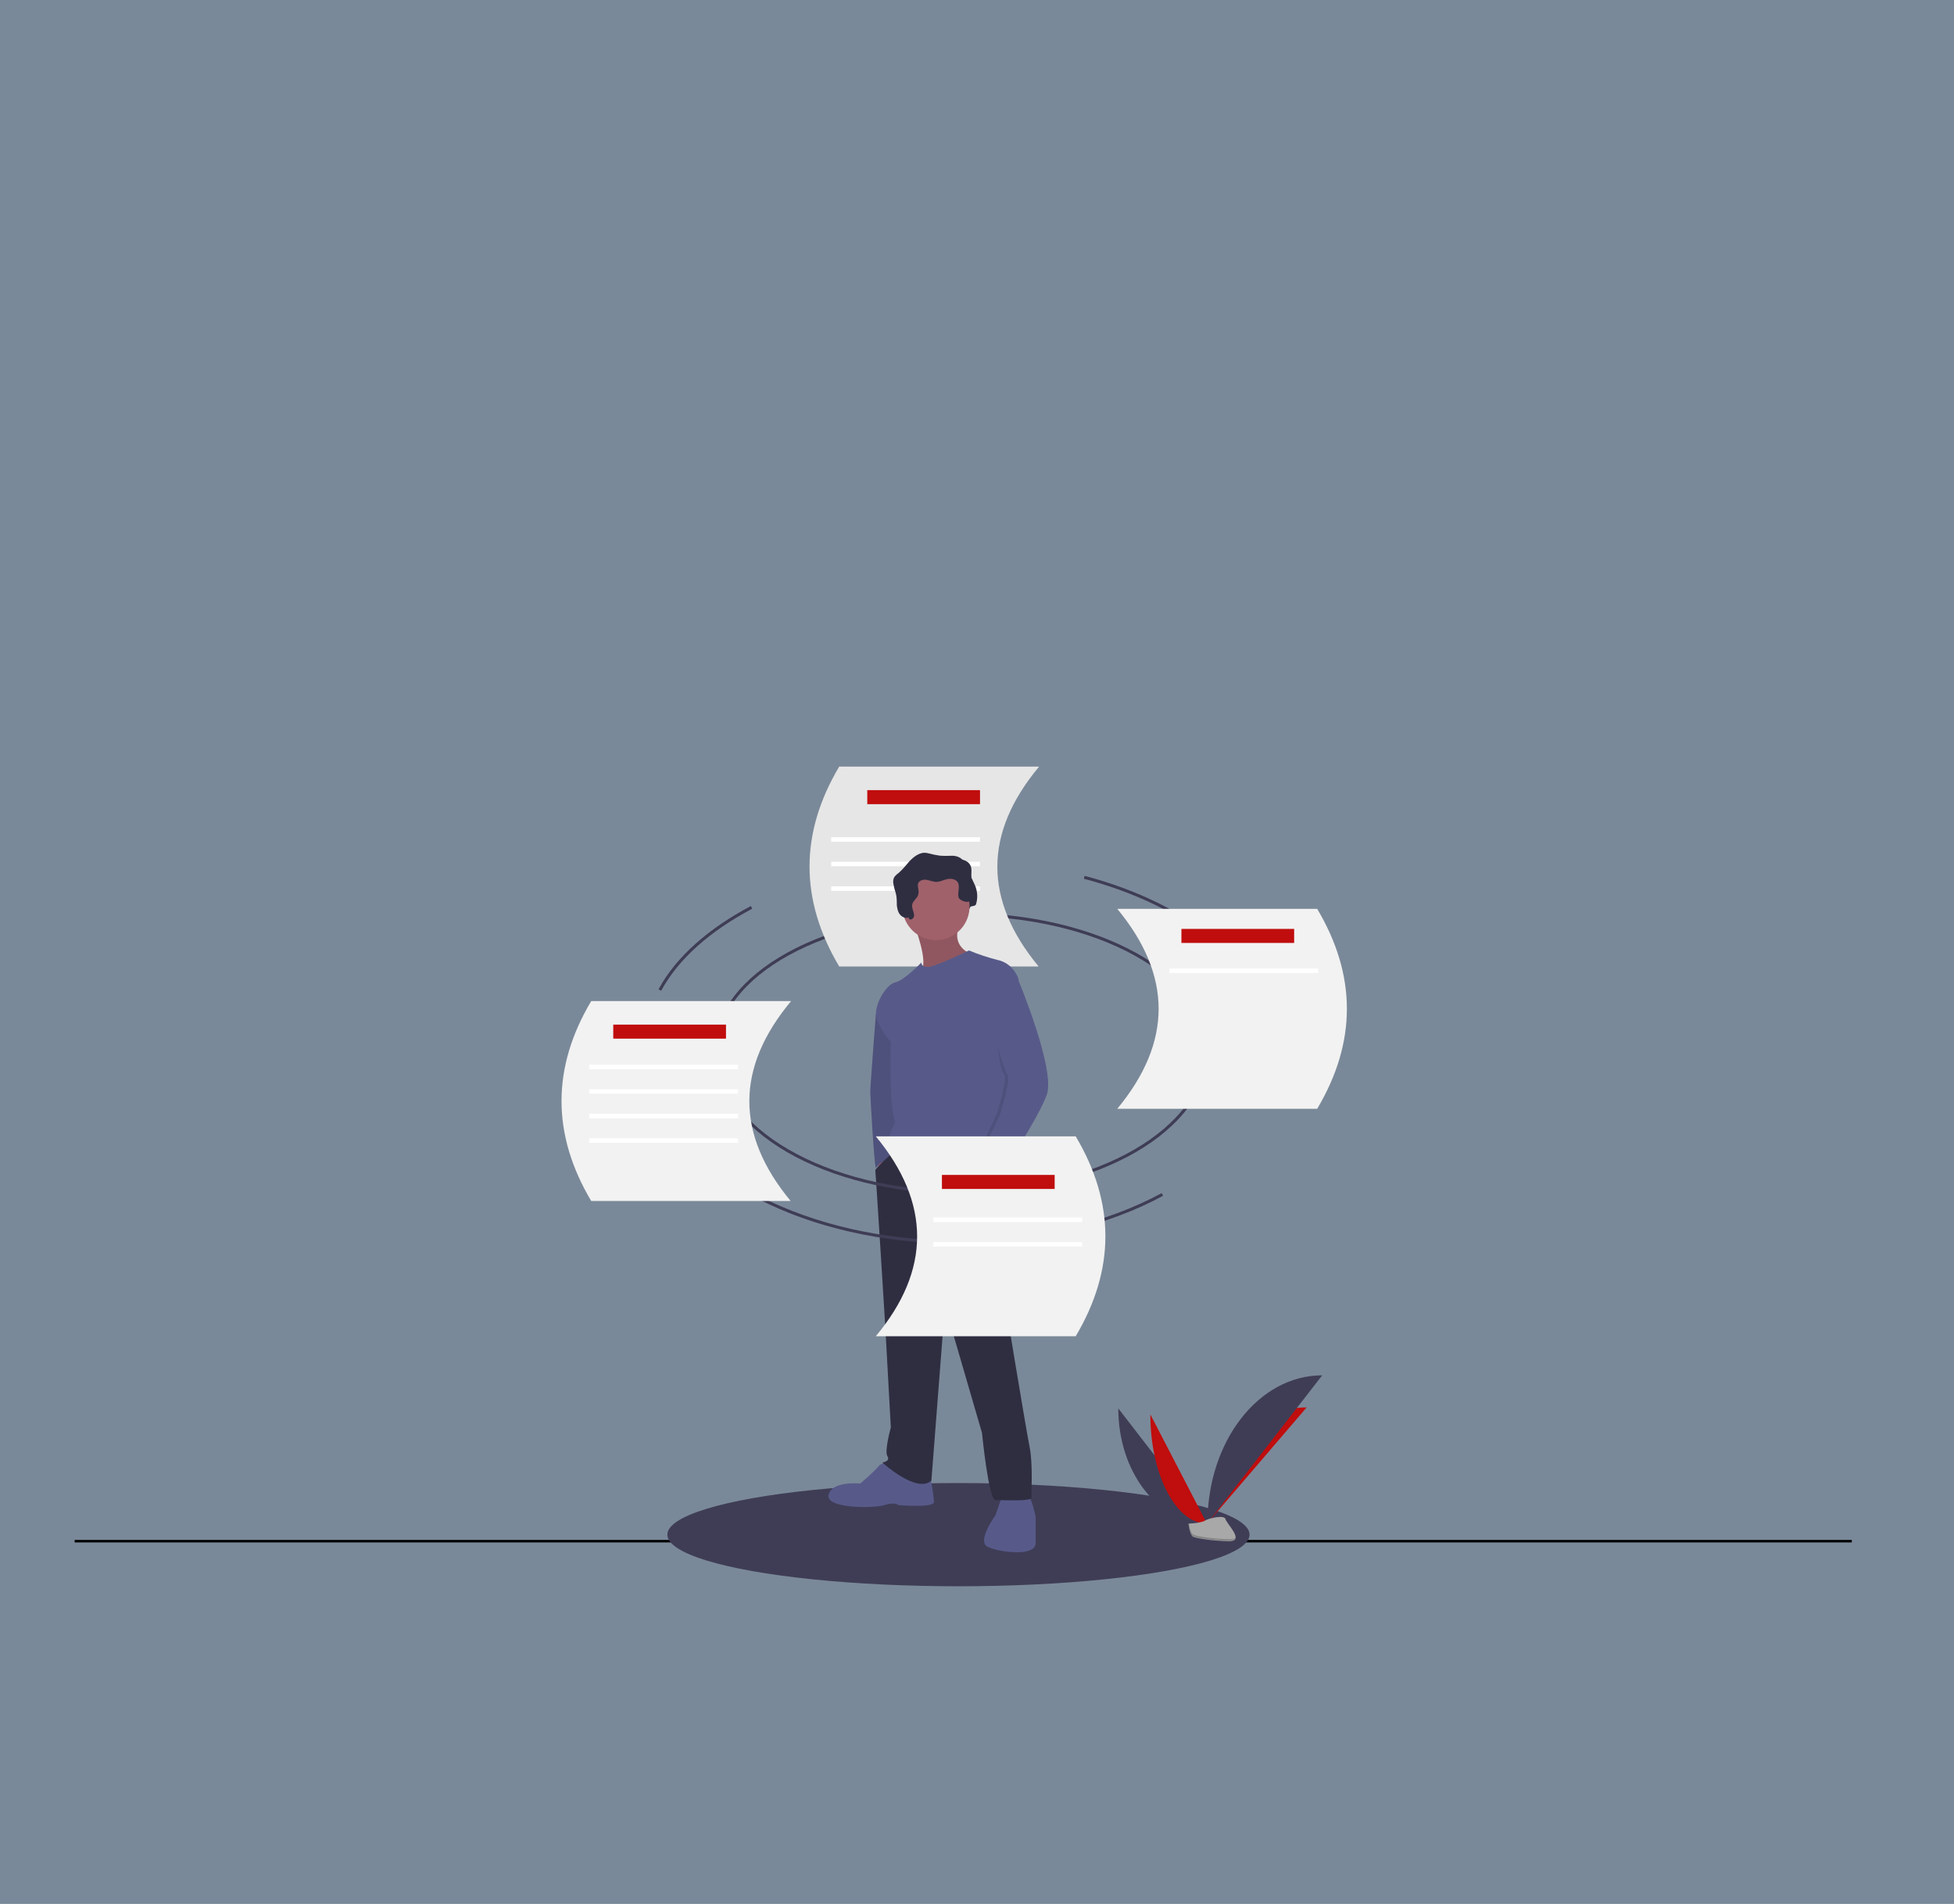 <?xml version="1.0" encoding="utf-8"?>
<!-- Generator: Adobe Illustrator 27.2.0, SVG Export Plug-In . SVG Version: 6.00 Build 0)  -->
<svg version="1.1" id="Layer_1" xmlns="http://www.w3.org/2000/svg" xmlns:xlink="http://www.w3.org/1999/xlink" x="0px" y="0px"
	 viewBox="0 0 390 380" style="enable-background:new 0 0 390 380;" xml:space="preserve">
<rect x="0" y="0" width="390" height="380" fill="#808080" stroke="none"/>
<style type="text/css">
	.st0{opacity:0.2;fill:#66B0FF;enable-background:new    ;}
	.st1{fill:none;stroke:#000000;stroke-width:0.5;stroke-miterlimit:10;}
	.st2{fill:#3F3D56;}
	.st3{fill:none;stroke:#3F3D56;stroke-width:0.599;stroke-miterlimit:10;}
	.st4{fill:#E6E6E6;}
	.st5{fill:#C00D0D;}
	.st6{fill:#FFFFFF;}
	.st7{fill:#A8A8A8;}
	.st8{opacity:0.2;enable-background:new    ;}
	.st9{fill:#2F2E41;}
	.st10{fill:#A0616A;}
	.st11{fill:#575A89;}
	.st12{opacity:0.1;enable-background:new    ;}
	.st13{fill:#F2F2F2;}
</style>
<rect class="st0" width="390" height="380"/>
<line class="st1" x1="14.9" y1="307.6" x2="369.6" y2="307.6"/>
<ellipse class="st2" cx="191.3" cy="306.3" rx="58.1" ry="10.3"/>
<path class="st3" d="M142.9,209.6c0-15,21.9-27.1,49-27.1s49,12.1,49,27.1"/>
<path class="st4" d="M207.3,192.9h-39.8c-7.9-13.3-7.9-26.6,0-39.9h39.9C196.3,166.3,196.3,179.6,207.3,192.9z"/>
<rect x="173.1" y="157.7" class="st5" width="22.5" height="2.8"/>
<rect x="165.9" y="167.1" class="st6" width="29.7" height="0.9"/>
<rect x="165.9" y="172" class="st6" width="29.7" height="0.9"/>
<rect x="165.9" y="176.9" class="st6" width="29.7" height="0.9"/>
<path class="st2" d="M223.2,281.1c0,12.7,7.9,22.9,17.7,22.9"/>
<path class="st5" d="M241,304c0-12.8,8.8-23.1,19.8-23.1"/>
<path class="st5" d="M229.6,282.3c0,12,5.1,21.8,11.3,21.8"/>
<path class="st2" d="M241,304c0-16.3,10.2-29.5,22.9-29.5"/>
<path class="st7" d="M237.2,304.1c0,0,2.5-0.1,3.3-0.6c0.8-0.5,3.9-1.2,4.1-0.3c0.2,0.9,3.8,4.3,0.9,4.4c-2.8,0-6.6-0.5-7.4-0.9
	C237.4,306.2,237.2,304.1,237.2,304.1z"/>
<path class="st8" d="M245.6,307.2c-2.8,0-6.6-0.5-7.4-0.9c-0.6-0.3-0.8-1.6-0.9-2.2c-0.1,0-0.1,0-0.1,0s0.1,2,0.9,2.5
	c0.8,0.5,4.5,0.9,7.4,0.9c0.8,0,1.1-0.3,1.1-0.7C246.5,307.1,246.2,307.2,245.6,307.2z"/>
<path class="st9" d="M182.8,184.2c0.3,0.1,0.5-0.1,0.7-0.3c0.5-0.8-0.5-1.8-0.2-2.8c0.2-0.7,1.1-1.2,1.2-2c0.2-0.7-0.3-1.6,0-2.2
	c0.3-0.5,1-0.7,1.6-0.6c0.6,0.1,1.1,0.3,1.7,0.4c0.8,0.1,1.5-0.3,2.3-0.5c0.8-0.2,1.7-0.1,2.2,0.5c0.6,0.9,0,2,0.2,3
	c0.1,0.8,0.8,1.5,0.9,2.2c0,0.3-0.7,0.1-0.7,0.3c0,0.3-0.3,0.1,0,0c0.3-0.1,0.4-0.3,0.4-0.5c0.1-0.3,0.5-0.3,0.5-0.5
	c0-0.5,1-0.2,1.2-0.7c0.4-1.3,0.3-2.6-0.2-3.8c-0.2-0.5-0.5-1-0.7-1.5c-0.1-0.7,0.1-1.5-0.1-2.2c-0.3-1-1.4-1.5-2.4-1.5
	c-1-0.1-2,0.1-3-0.1c-0.9-0.1-1.8-0.5-2.7-0.5c-1.1,0.1-2,0.8-2.8,1.6c-0.7,0.8-1.4,1.7-2.2,2.4c-0.3,0.2-0.5,0.4-0.7,0.6
	c-0.5,0.5-0.5,1.3-0.3,2c0.1,0.7,0.4,1.3,0.5,2c0.1,0.7,0.1,1.3,0.1,1.9c0.1,0.7,0.2,1.3,0.6,1.8c0.3,0.4,0.8,0.7,1.3,0.7
	c0.2,0,0.3-0.1,0.5-0.1C182.5,183.8,182.6,184.1,182.8,184.2z"/>
<polygon class="st10" points="175,231 175.7,235.1 177,233.3 176.2,230.5 "/>
<path class="st11" d="M175.9,199.8l-1.1,2.8c0,0-1.1,14.2-1.1,15.3c0,1.1,0.8,14.6,1.1,15.2c0,0,1.3-1.8,2.9-1.5
	c1.6,0.3,1-4.8,1-4.8l1.5-12.6l-0.3-6.3L175.9,199.8z"/>
<path class="st12" d="M175.9,199.8l-1.1,2.8c0,0-1.1,14.2-1.1,15.3c0,1.1,0.8,14.6,1.1,15.2c0,0,1.3-1.8,2.9-1.5
	c1.6,0.3,1-4.8,1-4.8l1.5-12.6l-0.3-6.3L175.9,199.8z"/>
<path class="st10" d="M182.4,184.4c0,0,3.2,8,1.3,9.6c-1.8,1.5,10.2-2.6,10.2-2.6l-0.3-1.1c0,0-4-1.5-2-5.9
	C193.6,180,182.4,184.4,182.4,184.4z"/>
<path class="st12" d="M182.4,184.4c0,0,3.2,8,1.3,9.6c-1.8,1.5,10.2-2.6,10.2-2.6l-0.3-1.1c0,0-4-1.5-2-5.9
	C193.6,180,182.4,184.4,182.4,184.4z"/>
<path class="st11" d="M177.4,292.1c0,0-1.3-0.4-2.1,0.6s-3.6,3.4-3.6,3.4s-5.6-0.6-6.3,2.2c-0.8,2.8,8.8,2.8,11.1,2.1s2.8,0,2.8,0
	s7.1,0.6,7.1-0.6s-0.7-5.1-0.7-5.1L177.4,292.1z"/>
<path class="st11" d="M200,298.6l-1.3,3.8c0,0-3.8,5.2-1.6,6.3c2.1,1.1,9.6,2.1,9.6-0.7v-5.3c0,0-0.8-3.8-1.5-4.2
	C204.4,298.2,200,298.6,200,298.6z"/>
<path class="st9" d="M178.7,229.6c0,0-4,3.5-4,4c0.1,0.5,2,31.3,2,31.3l1.1,20c0,0-1.3,4.7-0.7,5.7c0.7,1.1-1,1.3-1,1.3
	s6.9,6.3,9.8,3.6l2.7-34.9l7.4,25.4c0,0,1.3,13.4,2.7,13.4c1.5,0,7.3,0.3,7.2-0.5s0.3-6.7-0.4-10.1c-0.7-3.4-5.2-30.8-5.2-30.8
	s-0.4-23.5,0.6-25.6c1-2.2-0.5-4.5-0.5-4.5l-6.7-2.6l-8,1L178.7,229.6z"/>
<ellipse transform="matrix(0.16 -0.987 0.987 0.16 -21.638 336.463)" class="st10" cx="186.9" cy="180.9" rx="6.7" ry="6.7"/>
<path class="st11" d="M203.3,195.4c-0.7-1.9-2.2-3.4-4.2-3.8c-1.9-0.5-3.8-1.1-5.7-1.9c0,0-6.8,3.3-8.2,3.3s-1.3-0.9-1.3-0.9
	s-3.4,3.6-5.3,4c-1.8,0.4-4.5,4.9-3.6,7.4c0.7,1.6,1.6,3.1,2.8,4.4c0,0-0.4,13.4,0.9,16c0,0-3.1,5.9-0.2,6.3s13.9-1,15.8,0.4
	c1.9,1.3,5.5-0.3,5.9,1.5c0.5,1.8,1.5,2.2,1.5,2.2s1.6-2.6,0.7-4.2C201.5,228.5,203.3,195.4,203.3,195.4z"/>
<path class="st10" d="M196.1,231.6l-1.5,1c0,0,1.6,5.7,2.3,5.9c0.7,0.2,2.2-4.9,2.2-4.9L196.1,231.6z"/>
<path class="st9" d="M181.6,183.5c0.3,0.1,0.5-0.1,0.7-0.3c0.5-0.8-0.5-1.8-0.2-2.8c0.2-0.7,1.1-1.2,1.2-2c0.2-0.7-0.3-1.6,0-2.2
	c0.3-0.5,1-0.7,1.6-0.6c0.6,0.1,1.1,0.3,1.7,0.4c0.8,0.1,1.5-0.3,2.3-0.5c0.8-0.2,1.7-0.1,2.2,0.5c0.6,0.9,0,2,0.2,3
	c0.1,0.8,2,1.3,2.2,0.8c0.4-1.3,0.3-2.6-0.2-3.8c-0.2-0.5-0.5-1-0.7-1.5c-0.1-0.7,0.1-1.5-0.1-2.2c-0.3-1-1.4-1.5-2.4-1.5
	s-2,0.1-3-0.1c-0.9-0.1-1.8-0.5-2.7-0.5c-1.1,0.1-2,0.8-2.8,1.6c-0.7,0.8-1.4,1.7-2.2,2.4c-0.3,0.2-0.5,0.4-0.7,0.6
	c-0.5,0.5-0.5,1.3-0.3,2c0.1,0.7,0.4,1.3,0.5,2c0.1,0.7,0.1,1.3,0.1,1.9c0.1,0.7,0.2,1.3,0.6,1.8c0.3,0.4,0.8,0.7,1.3,0.7
	c0.2,0,0.3-0.1,0.5-0.1C181.3,183.2,181.4,183.4,181.6,183.5z"/>
<path class="st12" d="M199.4,197.1l3.1-1.6c0,0,7.6,18.1,5.7,23.1c-1.8,5-8.8,15.3-8.8,15.3s-5.6-1.1-5-2.3s4.4-8.6,4.6-9.5
	c0.3-0.9,2.2-7.2,1.3-7.8c-0.9-0.7-2.6-16.3-2.6-16.3L199.4,197.1z"/>
<path class="st11" d="M199.4,194.4l3.8,1.1c0,0,7.6,18.1,5.7,23.1s-8.8,15.3-8.8,15.3s-5.6-1.1-5-2.3c0.6-1.2,4.4-8.6,4.6-9.5
	c0.3-0.9,2.2-7.2,1.3-7.8c-0.9-0.7-5-17.3-5-17.3L199.4,194.4z"/>
<path class="st3" d="M240.9,209.6c0,15.7-21.9,28.4-49,28.4s-49-12.7-49-28.4"/>
<path class="st3" d="M232,238.4c-10.9,5.9-25.2,9.5-40.9,9.5c-15,0-28.7-3.3-39.5-8.8"/>
<path class="st3" d="M216.4,175.1c20.8,5.5,35.7,17.5,37,31.7"/>
<path class="st3" d="M131.7,197.6c3.5-6.5,10-12.1,18.3-16.5"/>
<path class="st13" d="M174.8,266.7h39.9c7.9-13.3,7.9-26.6,0-39.9h-39.9C185.8,240.1,185.8,253.5,174.8,266.7z"/>
<rect x="188" y="234.5" class="st5" width="22.5" height="2.8"/>
<rect x="186.3" y="243" class="st6" width="29.7" height="0.9"/>
<rect x="186.3" y="247.9" class="st6" width="29.7" height="0.9"/>
<path class="st13" d="M157.8,239.7H118c-7.9-13.3-7.9-26.6,0-39.9h39.9C146.8,213.1,146.8,226.4,157.8,239.7z"/>
<rect x="122.4" y="204.5" class="st5" width="22.5" height="2.8"/>
<rect x="117.6" y="212.5" class="st6" width="29.7" height="0.9"/>
<rect x="117.6" y="217.4" class="st6" width="29.7" height="0.9"/>
<rect x="117.6" y="222.3" class="st6" width="29.7" height="0.9"/>
<rect x="117.6" y="227.2" class="st6" width="29.7" height="0.9"/>
<path class="st13" d="M223,221.3h39.9c7.9-13.3,7.9-26.6,0-39.9H223C234,194.7,234,208,223,221.3z"/>
<rect x="235.8" y="185.4" class="st5" width="22.5" height="2.8"/>
<rect x="233.4" y="193.3" class="st6" width="29.7" height="0.9"/>
</svg>
